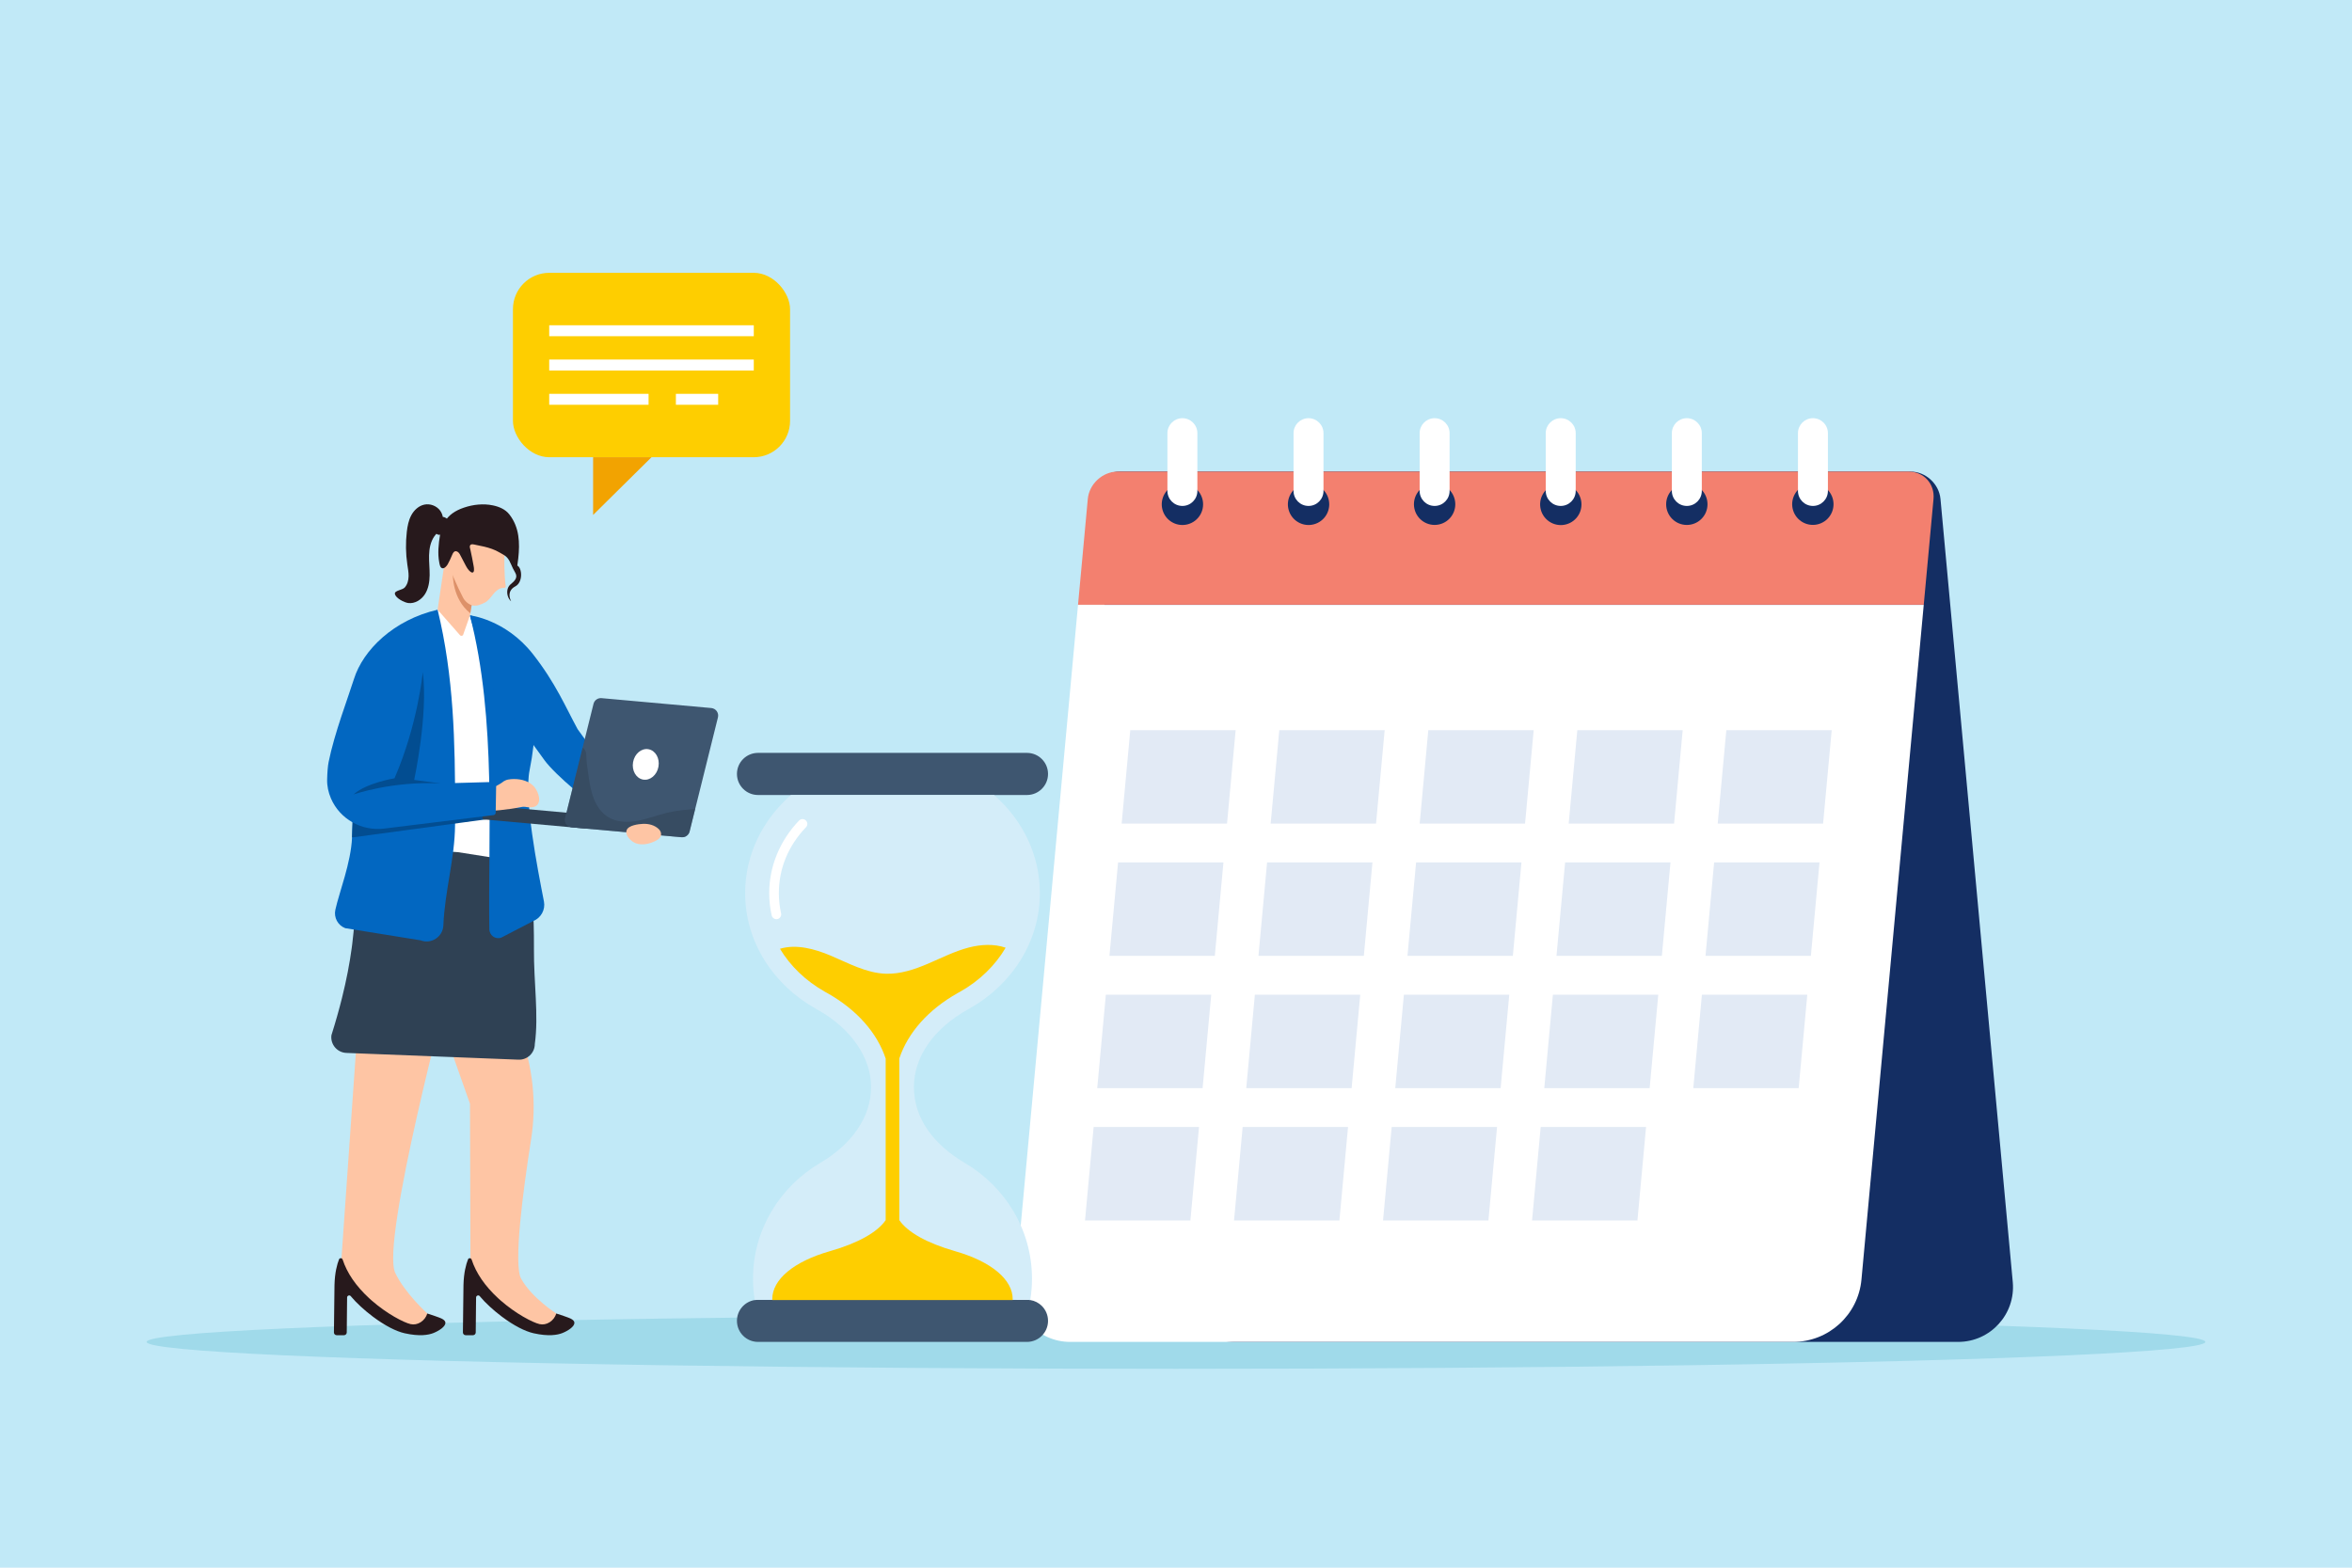 <?xml version="1.0" encoding="UTF-8"?>
<svg id="Layer_16" data-name="Layer 16" xmlns="http://www.w3.org/2000/svg" viewBox="0 0 3000 2000">
  <defs>
    <style>
      .cls-1 {
        fill: #c1e9f7;
      }

      .cls-2 {
        fill: #a0daea;
      }

      .cls-3 {
        fill: #f3806f;
      }

      .cls-4 {
        fill: #fff;
      }

      .cls-5 {
        fill: #024d91;
      }

      .cls-6 {
        fill: #d4edf9;
      }

      .cls-7 {
        fill: #dd9169;
      }

      .cls-8 {
        fill: #fece00;
      }

      .cls-9 {
        fill: #3e5670;
      }

      .cls-10 {
        fill: #27191c;
      }

      .cls-11 {
        fill: #e2eaf5;
      }

      .cls-12 {
        fill: #fec5a4;
      }

      .cls-13 {
        fill: #142e63;
      }

      .cls-14 {
        fill: #2f4154;
      }

      .cls-15 {
        fill: #f2a301;
      }

      .cls-16 {
        fill: #fec5a4;
      }

      .cls-17 {
        fill: #0267c1;
      }

      .cls-18 {
        opacity: .5;
      }
    </style>
  </defs>
  <g>
    <rect class="cls-1" width="3000" height="2000"/>
    <ellipse class="cls-2" cx="1500" cy="1711.95" rx="1313" ry="34.34"/>
  </g>
  <g>
    <g>
      <g>
        <path class="cls-13" d="M1428.16,601.62h1008.72c19.33,0,36.45,15.67,38.23,35l13.68,148.25h0l78.51,850.65c3.79,41.02-28.5,76.43-69.7,76.43h-922.17c-45.21,0-82.97-34.44-87.13-79.46l-78.82-853.97-13.1-141.91c-1.78-19.33,12.44-35,31.77-35Z"/>
        <path class="cls-4" d="M1295.3,1635.52l79.73-863.87h1078.72l-79.45,860.85c-4.15,45.02-41.92,79.46-87.13,79.46h-922.17c-41.2,0-73.49-35.41-69.7-76.43Z"/>
        <g>
          <polygon class="cls-11" points="2190.96 1050.7 2325.37 1050.7 2336.37 931.49 2201.96 931.49 2190.96 1050.7"/>
          <polygon class="cls-11" points="2000.89 1050.7 2135.3 1050.7 2146.3 931.49 2011.89 931.49 2000.89 1050.7"/>
          <polygon class="cls-11" points="1810.82 1050.7 1945.23 1050.7 1956.23 931.49 1821.82 931.49 1810.82 1050.7"/>
          <polygon class="cls-11" points="1620.75 1050.7 1755.16 1050.7 1766.16 931.49 1631.75 931.49 1620.75 1050.7"/>
          <polygon class="cls-11" points="1430.68 1050.7 1565.09 1050.7 1576.09 931.49 1441.68 931.49 1430.68 1050.7"/>
          <polygon class="cls-11" points="2175.39 1219.47 2309.79 1219.47 2320.8 1100.25 2186.39 1100.25 2175.39 1219.47"/>
          <polygon class="cls-11" points="1985.31 1219.47 2119.72 1219.47 2130.72 1100.25 1996.32 1100.25 1985.31 1219.47"/>
          <polygon class="cls-11" points="1795.24 1219.47 1929.65 1219.47 1940.65 1100.25 1806.25 1100.25 1795.24 1219.47"/>
          <polygon class="cls-11" points="1605.17 1219.47 1739.58 1219.47 1750.58 1100.25 1616.18 1100.25 1605.17 1219.47"/>
          <polygon class="cls-11" points="1415.1 1219.47 1549.51 1219.47 1560.51 1100.25 1426.11 1100.25 1415.1 1219.47"/>
          <polygon class="cls-11" points="2159.81 1388.24 2294.22 1388.24 2305.22 1269.02 2170.81 1269.02 2159.81 1388.24"/>
          <polygon class="cls-11" points="1969.74 1388.24 2104.15 1388.24 2115.15 1269.02 1980.74 1269.02 1969.74 1388.24"/>
          <polygon class="cls-11" points="1779.67 1388.24 1914.07 1388.24 1925.08 1269.02 1790.67 1269.02 1779.67 1388.24"/>
          <polygon class="cls-11" points="1589.6 1388.24 1724 1388.24 1735.01 1269.02 1600.6 1269.02 1589.6 1388.24"/>
          <polygon class="cls-11" points="1399.53 1388.24 1533.93 1388.24 1544.94 1269.02 1410.53 1269.02 1399.53 1388.24"/>
          <polygon class="cls-11" points="1383.95 1557.01 1518.36 1557.01 1529.36 1437.79 1394.96 1437.79 1383.95 1557.01"/>
          <polygon class="cls-11" points="1954.16 1557.01 2088.57 1557.01 2099.57 1437.79 1965.17 1437.79 1954.16 1557.01"/>
          <polygon class="cls-11" points="1764.09 1557.01 1898.5 1557.01 1909.5 1437.79 1775.09 1437.79 1764.09 1557.01"/>
          <polygon class="cls-11" points="1574.02 1557.01 1708.43 1557.01 1719.43 1437.79 1585.02 1437.79 1574.02 1557.01"/>
        </g>
        <path class="cls-3" d="M1425.72,601.62h1008.72c19.33,0,33.55,15.67,31.77,35l-12.45,134.86h-1078.72l12.45-134.86c1.78-19.33,18.9-35,38.23-35Z"/>
      </g>
      <g>
        <g>
          <circle class="cls-13" cx="2312.42" cy="643.35" r="26.37" transform="translate(845.58 2543.24) rotate(-67.88)"/>
          <path class="cls-4" d="M2312.42,533.51c10.55,0,19.1,8.55,19.1,19.1v73.74c0,10.55-8.55,19.1-19.1,19.1s-19.1-8.55-19.1-19.1v-73.74c0-10.55,8.55-19.1,19.1-19.1Z"/>
        </g>
        <g>
          <circle class="cls-13" cx="2151.57" cy="643.35" r="26.37" transform="translate(175.26 1709.82) rotate(-45)"/>
          <path class="cls-4" d="M2151.57,533.51c10.55,0,19.1,8.55,19.1,19.1v73.74c0,10.55-8.55,19.1-19.1,19.1s-19.1-8.55-19.1-19.1v-73.74c0-10.55,8.55-19.1,19.1-19.1Z"/>
        </g>
        <g>
          <circle class="cls-13" cx="1990.72" cy="643.35" r="26.37" transform="translate(199.62 1724.47) rotate(-49.02)"/>
          <path class="cls-4" d="M1990.72,533.51c10.55,0,19.1,8.55,19.1,19.1v73.74c0,10.55-8.55,19.1-19.1,19.1s-19.1-8.55-19.1-19.1v-73.74c0-10.55,8.55-19.1,19.1-19.1Z"/>
        </g>
        <g>
          <circle class="cls-13" cx="1829.87" cy="643.35" r="26.37" transform="translate(-93.99 396.15) rotate(-12.05)"/>
          <path class="cls-4" d="M1829.87,533.51c10.55,0,19.1,8.55,19.1,19.1v73.74c0,10.55-8.55,19.1-19.1,19.1s-19.1-8.55-19.1-19.1v-73.74c0-10.55,8.55-19.1,19.1-19.1Z"/>
        </g>
        <g>
          <circle class="cls-13" cx="1669.02" cy="643.35" r="26.37" transform="translate(397.44 1901.37) rotate(-65.77)"/>
          <path class="cls-4" d="M1669.02,533.51c10.55,0,19.1,8.55,19.1,19.1v73.74c0,10.55-8.55,19.1-19.1,19.1s-19.1-8.55-19.1-19.1v-73.74c0-10.55,8.55-19.1,19.1-19.1Z"/>
        </g>
        <g>
          <circle class="cls-13" cx="1508.16" cy="643.35" r="26.37" transform="translate(205.25 1638.78) rotate(-60.48)"/>
          <path class="cls-4" d="M1508.16,533.51c10.55,0,19.1,8.55,19.1,19.1v73.74c0,10.55-8.55,19.1-19.1,19.1s-19.1-8.55-19.1-19.1v-73.74c0-10.55,8.55-19.1,19.1-19.1Z"/>
        </g>
      </g>
    </g>
    <g>
      <g>
        <path class="cls-16" d="M664.79,1631.53c-10.12-17.97,2.21-111.64,12.66-178.15,7.18-45.71,2.31-92.5-14.1-135.77l-28.29-74.58-90.04,10.78,54.46,154.32.58,197.19,3.59,30.74,69.31,56.54,35.57.91,1.02-17.82s-30.81-19.43-44.75-44.18Z"/>
        <path class="cls-16" d="M504.07,1623.79c-18.62-39.86,69.6-369.98,69.6-369.98h-113.54l-9.11,130.26-15.47,221.26,3.59,30.74,69.31,56.54,35.56.91,1.02-17.82s-28.93-26.18-40.95-51.92Z"/>
        <path class="cls-10" d="M425.92,1699.85c-.01.94.35,1.84,1.01,2.51.66.68,1.55,1.05,2.5,1.05h9.34c1.91,0,3.49-1.57,3.51-3.48l.45-44.62c.01-1.15.72-2.13,1.81-2.51,1.01-.35,2.09-.07,2.81.7.06.05.1.1.15.16.26.32.53.66.82.99,6.17,7.45,16.56,17,27.11,24.94.22.17.45.33.67.49,14.65,10.93,28.84,18.32,40.02,20.84,19.05,4.27,30.45,2.21,36.68-.26,7.28-2.9,15.2-8.16,15.34-12.88.07-2.18-1.66-4.11-5.13-5.73-3.2-1.51-13.07-4.74-17.83-6.3l-.15-.06c-1.31,4.49-4.44,8.61-8.54,11.2-3.95,2.5-8.51,3.34-12.82,2.36-4.21-.94-11.89-4.26-21.05-9.6-8.72-5.08-18.79-12-28.5-20.5-1.25-1.1-2.37-2.12-3.42-3.08-16.73-15.47-28.06-32.02-33.66-49.2-.17-.55-.49-.94-.85-1.21-.21-.16-.43-.26-.64-.35-.26-.09-.53-.14-.78-.15h-.07c-.82,0-1.83.4-2.28,1.55-2.43,6.15-5.39,16.81-5.77,32.72l-.72,60.4Z"/>
        <path class="cls-10" d="M590.44,1699.85c-.01.94.35,1.84,1.01,2.51.66.68,1.55,1.05,2.5,1.05h9.34c1.91,0,3.49-1.57,3.51-3.48l.45-44.62c.01-1.15.72-2.13,1.81-2.51,1.01-.35,2.09-.07,2.81.7.06.05.1.1.15.16.26.32.53.66.82.99,6.17,7.45,16.56,17,27.11,24.94.22.17.45.33.67.49,14.65,10.93,28.84,18.32,40.02,20.84,19.05,4.27,30.45,2.21,36.68-.26,7.28-2.9,15.2-8.16,15.34-12.88.07-2.18-1.66-4.11-5.13-5.73-3.2-1.51-13.07-4.74-17.83-6.3l-.15-.06c-1.31,4.49-4.44,8.61-8.54,11.2-3.95,2.5-8.51,3.34-12.82,2.36-4.21-.94-11.89-4.26-21.05-9.6-8.72-5.08-18.79-12-28.5-20.5-1.25-1.1-2.37-2.12-3.42-3.08-16.73-15.47-28.06-32.02-33.66-49.2-.17-.55-.49-.94-.85-1.21-.21-.16-.43-.26-.64-.35-.27-.09-.53-.14-.78-.15h-.07c-.82,0-1.83.4-2.28,1.55-2.43,6.15-5.39,16.81-5.77,32.72l-.72,60.4Z"/>
        <path class="cls-14" d="M673.71,1088.38c2.66,20.75,4.52,40.99,5.71,60.67.02.39.05.77.06,1.15,1.17,19.61,1.65,38.66,1.57,57.15,0,.89-.01,1.77-.01,2.64-.3,44.06,6.24,84.86,1.1,122.01-.07,11.34-9.53,20.35-20.84,19.88l-219.54-8.6c-11.73-.48-20.54-10.91-19.03-22.56,5.34-16.96,9.78-32.72,13.46-47.47,5.83-23.38,9.76-44.24,12.37-63.38.25-1.82.49-3.63.71-5.41,2.66-21.1,3.77-40.13,4.14-58.23.45-21.18-.12-41.06-.34-61.44l220.64,3.59Z"/>
      </g>
      <polygon class="cls-4" points="599.33 785.01 636.64 849.96 633.03 1094.85 540.01 1080.21 539.26 800.83 558.17 777.85 599.33 785.01"/>
      <path class="cls-17" d="M599.33,785.01s110.57,27.11,76.16,197.66c-7.37,36.52,9.87,124.02,18.32,167.4,2.05,10.54-3.74,21.04-13.73,24.99l-40.52,21.04c-7.46,2.95-15.25-2.62-15.39-10.64-2.03-113.2,9.68-267.56-24.83-400.45Z"/>
      <path class="cls-17" d="M580.49,1031.08c0,7.23-.02,14.47-.08,21.72-.27,42.23-13.11,84.22-14.9,127.76-.6,14.62-15.39,24.33-29.04,19.08l-96.13-15.51c-9.45-3.63-14.78-13.62-12.59-23.5,5.03-22.73,19.91-59.83,21.29-92.23.52-12.49.9-25.5,1.2-38.86.88-39.27,1.16-81.56,3.05-122.82l104.88-128.87c20.84,85.49,22.3,170.02,22.33,253.23Z"/>
      <path class="cls-5" d="M637.53,1031.08l-.64,11.93-68.21,9.22-119.64,16.17c.52-12.49.9-25.5,1.2-38.86l118.51.97,68.78.57Z"/>
      <g>
        <path class="cls-17" d="M803.65,1013.56l-25.32,24.39c-22.05-7.35-71.18-50.68-83.73-67.95l-70.33-97.31-24.94-87.68s45.43,5.05,80.15,49.14c29.34,37.26,42.37,68.82,57.27,96.06,1.32,2.41,46.2,63.27,66.9,83.35Z"/>
        <g>
          <rect class="cls-14" x="673.55" y="975.53" width="18.01" height="133.41" rx="2" ry="2" transform="translate(-416.74 1628.48) rotate(-84.85)"/>
          <path class="cls-9" d="M915.74,915.23l-29.01,116.81-7.15,28.78c-1.15,4.62-5.49,7.72-10.24,7.3l-139.96-12.62c-5.9-.54-9.94-6.21-8.51-11.96l22.23-89.48,13.93-56.11c1.15-4.62,5.49-7.72,10.24-7.29l139.96,12.62c5.9.53,9.94,6.19,8.51,11.94Z"/>
          <g class="cls-18">
            <path class="cls-14" d="M886.73,1032.04l-7.15,28.78c-1.15,4.62-5.49,7.72-10.24,7.3l-139.96-12.62c-5.9-.54-9.94-6.21-8.51-11.96l22.23-89.48c.44.2.87.47,1.3.77,4.27,3.03,3.28,11.49,3.8,16.09.82,7.21,1.77,14.42,2.88,21.61,1.46,9.39,3.19,18.83,6.82,27.6,3.64,8.77,9.37,16.94,17.4,22.01,11.09,7.03,25.24,7.4,38.16,4.97,12.91-2.43,25.22-7.41,38.02-10.37,11.56-2.7,23.43-3.74,35.25-4.71h.01Z"/>
          </g>
          <ellipse class="cls-4" cx="823.63" cy="975.1" rx="19.67" ry="16.45" transform="translate(-280.07 1616.22) rotate(-79.96)"/>
        </g>
        <path class="cls-12" d="M820.12,1051.05c7.36-.34,14.92,1.66,20.08,6.63,1.5,1.45,2.61,3.26,2.94,5.3.83,5.06-3.3,7.99-7.26,9.95-7.67,3.79-16.78,5.7-24.69,2.97-5.71-1.97-14.41-9.89-11.9-16.77,2.3-6.3,15.03-7.82,20.82-8.09Z"/>
      </g>
      <g>
        <path class="cls-12" d="M659.16,1026.38c-8.13-3.04-15.45-8.84-18.84-16.93-.98-2.35-1.38-4.95-.84-7.44,1.35-6.17,7.12-7.6,12.29-8,10-.76,20.73,1.29,28.09,8.09,5.32,4.91,11.24,18.02,5.46,24.71-5.29,6.13-19.77,1.95-26.17-.44Z"/>
        <path class="cls-12" d="M678.25,1026.48c-14.39,4.12-37.68,7.4-52.64,7.99-3.74-8.78-.22-18.74-3.96-27.52,6.9-1.12,15.38-6.22,21.14-10.18,13.13,8.28,22.33,21.43,35.46,29.71Z"/>
      </g>
      <path class="cls-17" d="M549.8,847.22l-45.72,139.61c-1.79,5.45.58,11.4,5.62,14.14l119.96-3.38c1.78-.05,3.24,1.39,3.21,3.17l-.62,36.07c-.03,1.56-1.19,2.85-2.74,3.04l-139.41,17.2c-28.68,3.54-56.6-11.97-67.99-38.53-3.27-7.63-5.04-15.79-4.84-24.1.22-9.12.88-17.21,1.87-22.16,7.3-36.55,25.3-83.55,32.34-106.01,11.6-36.98,50.49-75.43,106.68-88.41l-8.37,69.37Z"/>
      <path class="cls-5" d="M539.25,857.39s-6.12,66.7-36.09,135.57c0,0-35.62,5.66-52.27,20.59,0,0,49.44-17.4,111.32-14.05l-33.93-4.49s18.06-83.49,10.97-137.62Z"/>
      <g>
        <path class="cls-12" d="M567.72,713.5l-9.55,64.35,28.07,31.95c.9,1.59,3.08,1.85,4.33.51l8.83-25.06.48-2.88.56-3.3,4.5-26.8.45-2.68-37.66-36.11Z"/>
        <path class="cls-7" d="M577.63,732.26s-1.21,31.61,22.24,50.12l.56-3.3,4.5-26.8-27.3-20.03Z"/>
        <path class="cls-12" d="M643.68,700.16c-.65,12.97-.56,34.03,1.3,46.88.11.73.2,1.55-.22,2.16-.62.92-1.96.86-3.07.89-5.14.11-9.37,4.01-12.61,8-3.24,3.99-6.24,8.5-10.85,10.77-4.62,2.27-9.86,4.6-15.13,3.61-5.64-1.06-10.8-6.12-13.07-11.23-6.94-13.15-14.83-32.05-23.03-52.79l12.07-29.21,64.61,20.93Z"/>
        <path class="cls-10" d="M567.14,665.72c5.13-8.56,13.19-14.23,24.61-18.11,11.7-3.98,24.8-5.43,36.97-2.86,8.07,1.7,15.89,4.99,21.03,11.6,12.77,16.41,13.5,36.17,11.29,56.02-1.09,8.28-1.17,9.15-1.17,9.15,6.28,3.32,7.31,21.35-2.54,26.52-12.42,6.5-5.58,18.69-5.37,19.06-3.64-2.95-5.95-9.43-4.61-15.11.47-1.99,1.38-3.88,2.83-5.48.37-.42.79-.81,1.25-1.19,4.87-4.04,9.61-8.36,5.64-14.92-2.07-3.42-3.67-6.92-5.24-10.58-1.29-3.01-2.78-5.99-4.97-8.47-2.57-2.91-6.48-4.59-9.77-6.56-6.03-3.6-12.75-5.79-19.55-7.42-3.45-.82-6.93-1.51-10.41-2.2-2.08-.41-6.15-1.84-7.52.61-.88,1.57-.04,3.72.34,5.32,1.7,7.08,2.88,14.34,4.26,21.48.36,1.82,1.38,8.59-2.25,7.84-.52-.11-.99-.4-1.42-.7-3.62-2.51-5.48-6.3-7.46-10.08-1.59-3.01-3.16-6.03-4.74-9.05-1.35-2.57-2.42-5.46-5.14-6.88-3.9-2.02-5.68,2.23-6.88,5.12-1.56,3.77-3.27,7.61-5.31,11.14-1.16,1.99-3.98,5.47-6.7,5-3.08-.53-3.57-5.15-4.07-7.62-2.17-11.04-.87-23.79,1.01-34.79,1.13-6.6,3.07-12.16,5.88-16.85Z"/>
        <path class="cls-10" d="M516.26,749.48c3.41-3.79,4.78-9.04,4.9-14.13.13-5.09-.86-10.14-1.61-15.17-2.04-13.81-2.26-27.9-.65-41.77.85-7.3,2.25-14.69,5.75-21.15,3.5-6.47,9.39-11.96,16.58-13.49,7.39-1.57,15.57,1.51,20.1,7.56s5.15,14.77,1.55,21.42c-2.32,4.27-6.1,7.54-8.89,11.51-4.87,6.93-6.49,15.66-6.71,24.13-.22,8.47.83,16.93.73,25.4-.1,8.47-1.47,17.21-6.05,24.34-4.58,7.13-12.93,12.29-21.33,11.17-4.87-.65-15.99-6.05-16.95-11.7-.72-4.3,9.54-4.74,12.58-8.12Z"/>
        <rect class="cls-10" x="557.93" y="659.15" width="9.63" height="23.53" rx="3.7" ry="3.7" transform="translate(348.93 -178.26) rotate(25.86)"/>
      </g>
    </g>
    <g>
      <path class="cls-9" d="M1336.78,987.37c0,14.85-12.03,26.86-26.88,26.86h-343.04c-7.42,0-14.14-3-19-7.87-4.87-4.87-7.88-11.58-7.88-19,0-14.85,12.03-26.86,26.88-26.86h343.04c7.42,0,14.14,3,19,7.87,4.87,4.87,7.88,11.58,7.88,19Z"/>
      <path class="cls-9" d="M1336.78,1685.09c0,14.83-12.03,26.86-26.88,26.86h-343.04c-7.42,0-14.14-3.01-19-7.86-4.87-4.87-7.88-11.59-7.88-19,0-13.42,9.82-24.53,22.67-26.54,1.36-.22,2.78-.33,4.2-.33h343.04c1.43,0,2.84.11,4.2.33,5.74.9,10.88,3.61,14.8,7.53,4.87,4.87,7.88,11.59,7.88,19.01Z"/>
      <path class="cls-6" d="M1316.31,1631.31c0,9.27-.75,18.36-2.2,27.23-1.36-.22-2.78-.33-4.2-.33h-343.04c-1.43,0-2.84.11-4.2.33-1.45-8.87-2.2-17.97-2.2-27.23,0-62.59,34.31-117.39,85.67-147.67.22-.14.44-.26.66-.39,39.37-23.4,64.27-57.91,64.27-96.41s-26.4-75.06-67.82-98.47c-.91-.5-1.82-1.02-2.74-1.51-54.02-30.34-90.08-85.03-90.08-147.45,0-49.27,22.45-93.72,58.47-125.18h258.97c36.03,31.46,58.48,75.91,58.48,125.18,0,62.42-36.06,117.1-90.08,147.45-.8.43-1.6.86-2.37,1.3-41.65,23.41-68.21,58.93-68.21,98.68s24.9,73.01,64.28,96.41c.21.14.44.27.66.39,51.36,30.28,85.67,85.08,85.67,147.67Z"/>
      <path class="cls-8" d="M1218.37,1596.23c-.42-.11-.82-.23-1.2-.35-35.27-10.17-59.55-23.95-70.11-39.27v-206.19c11-33.01,36.9-62.38,74.72-83.65.86-.49,1.74-.97,2.64-1.45,25.12-14.14,44.99-33.61,58.3-56.28-14.8-5.12-31.51-4.24-46.83-.28-18.08,4.67-34.85,13.26-52.02,20.6-17.18,7.32-35.38,13.51-54.05,12.88-24.93-.82-47.63-13.54-70.63-23.23-20.3-8.57-43.69-14.81-64.32-8.6,13.28,22.07,32.86,41.05,57.46,54.91.71.38,1.41.77,2.13,1.17l.87.49c37.63,21.26,63.42,50.59,74.37,83.51v206.13c-10.56,15.35-34.91,29.15-70.27,39.33-.18.05-.82.24-.82.24-46.07,13.15-73.58,36.05-73.58,61.25,0,.37,0,.75.02,1.12h306.64c.01-.37.02-.75.02-1.12,0-25.16-27.42-48.02-73.35-61.19Z"/>
      <path class="cls-4" d="M990.28,1172.67c-2.81,0-5.35-1.94-5.99-4.8-2.09-9.31-3.15-18.88-3.15-28.46,0-34.04,13.51-66.92,38.03-92.56,2.35-2.45,6.23-2.54,8.69-.19,2.45,2.35,2.54,6.24.19,8.69-22.65,23.68-34.62,52.75-34.62,84.06,0,8.67.96,17.34,2.85,25.77.74,3.31-1.34,6.6-4.65,7.34-.45.1-.9.15-1.35.15Z"/>
    </g>
    <g>
      <rect class="cls-8" x="654.27" y="348.05" width="353.45" height="235.26" rx="46.35" ry="46.35"/>
      <polygon class="cls-15" points="756.52 583.31 756.52 656.95 831 583.31 756.52 583.31"/>
      <g>
        <rect class="cls-4" x="700.53" y="414.96" width="260.93" height="13.96"/>
        <rect class="cls-4" x="700.53" y="458.7" width="260.93" height="13.96"/>
        <rect class="cls-4" x="700.53" y="502.44" width="126.73" height="13.96"/>
        <rect class="cls-4" x="862.11" y="502.44" width="53.94" height="13.96"/>
      </g>
    </g>
  </g>
</svg>